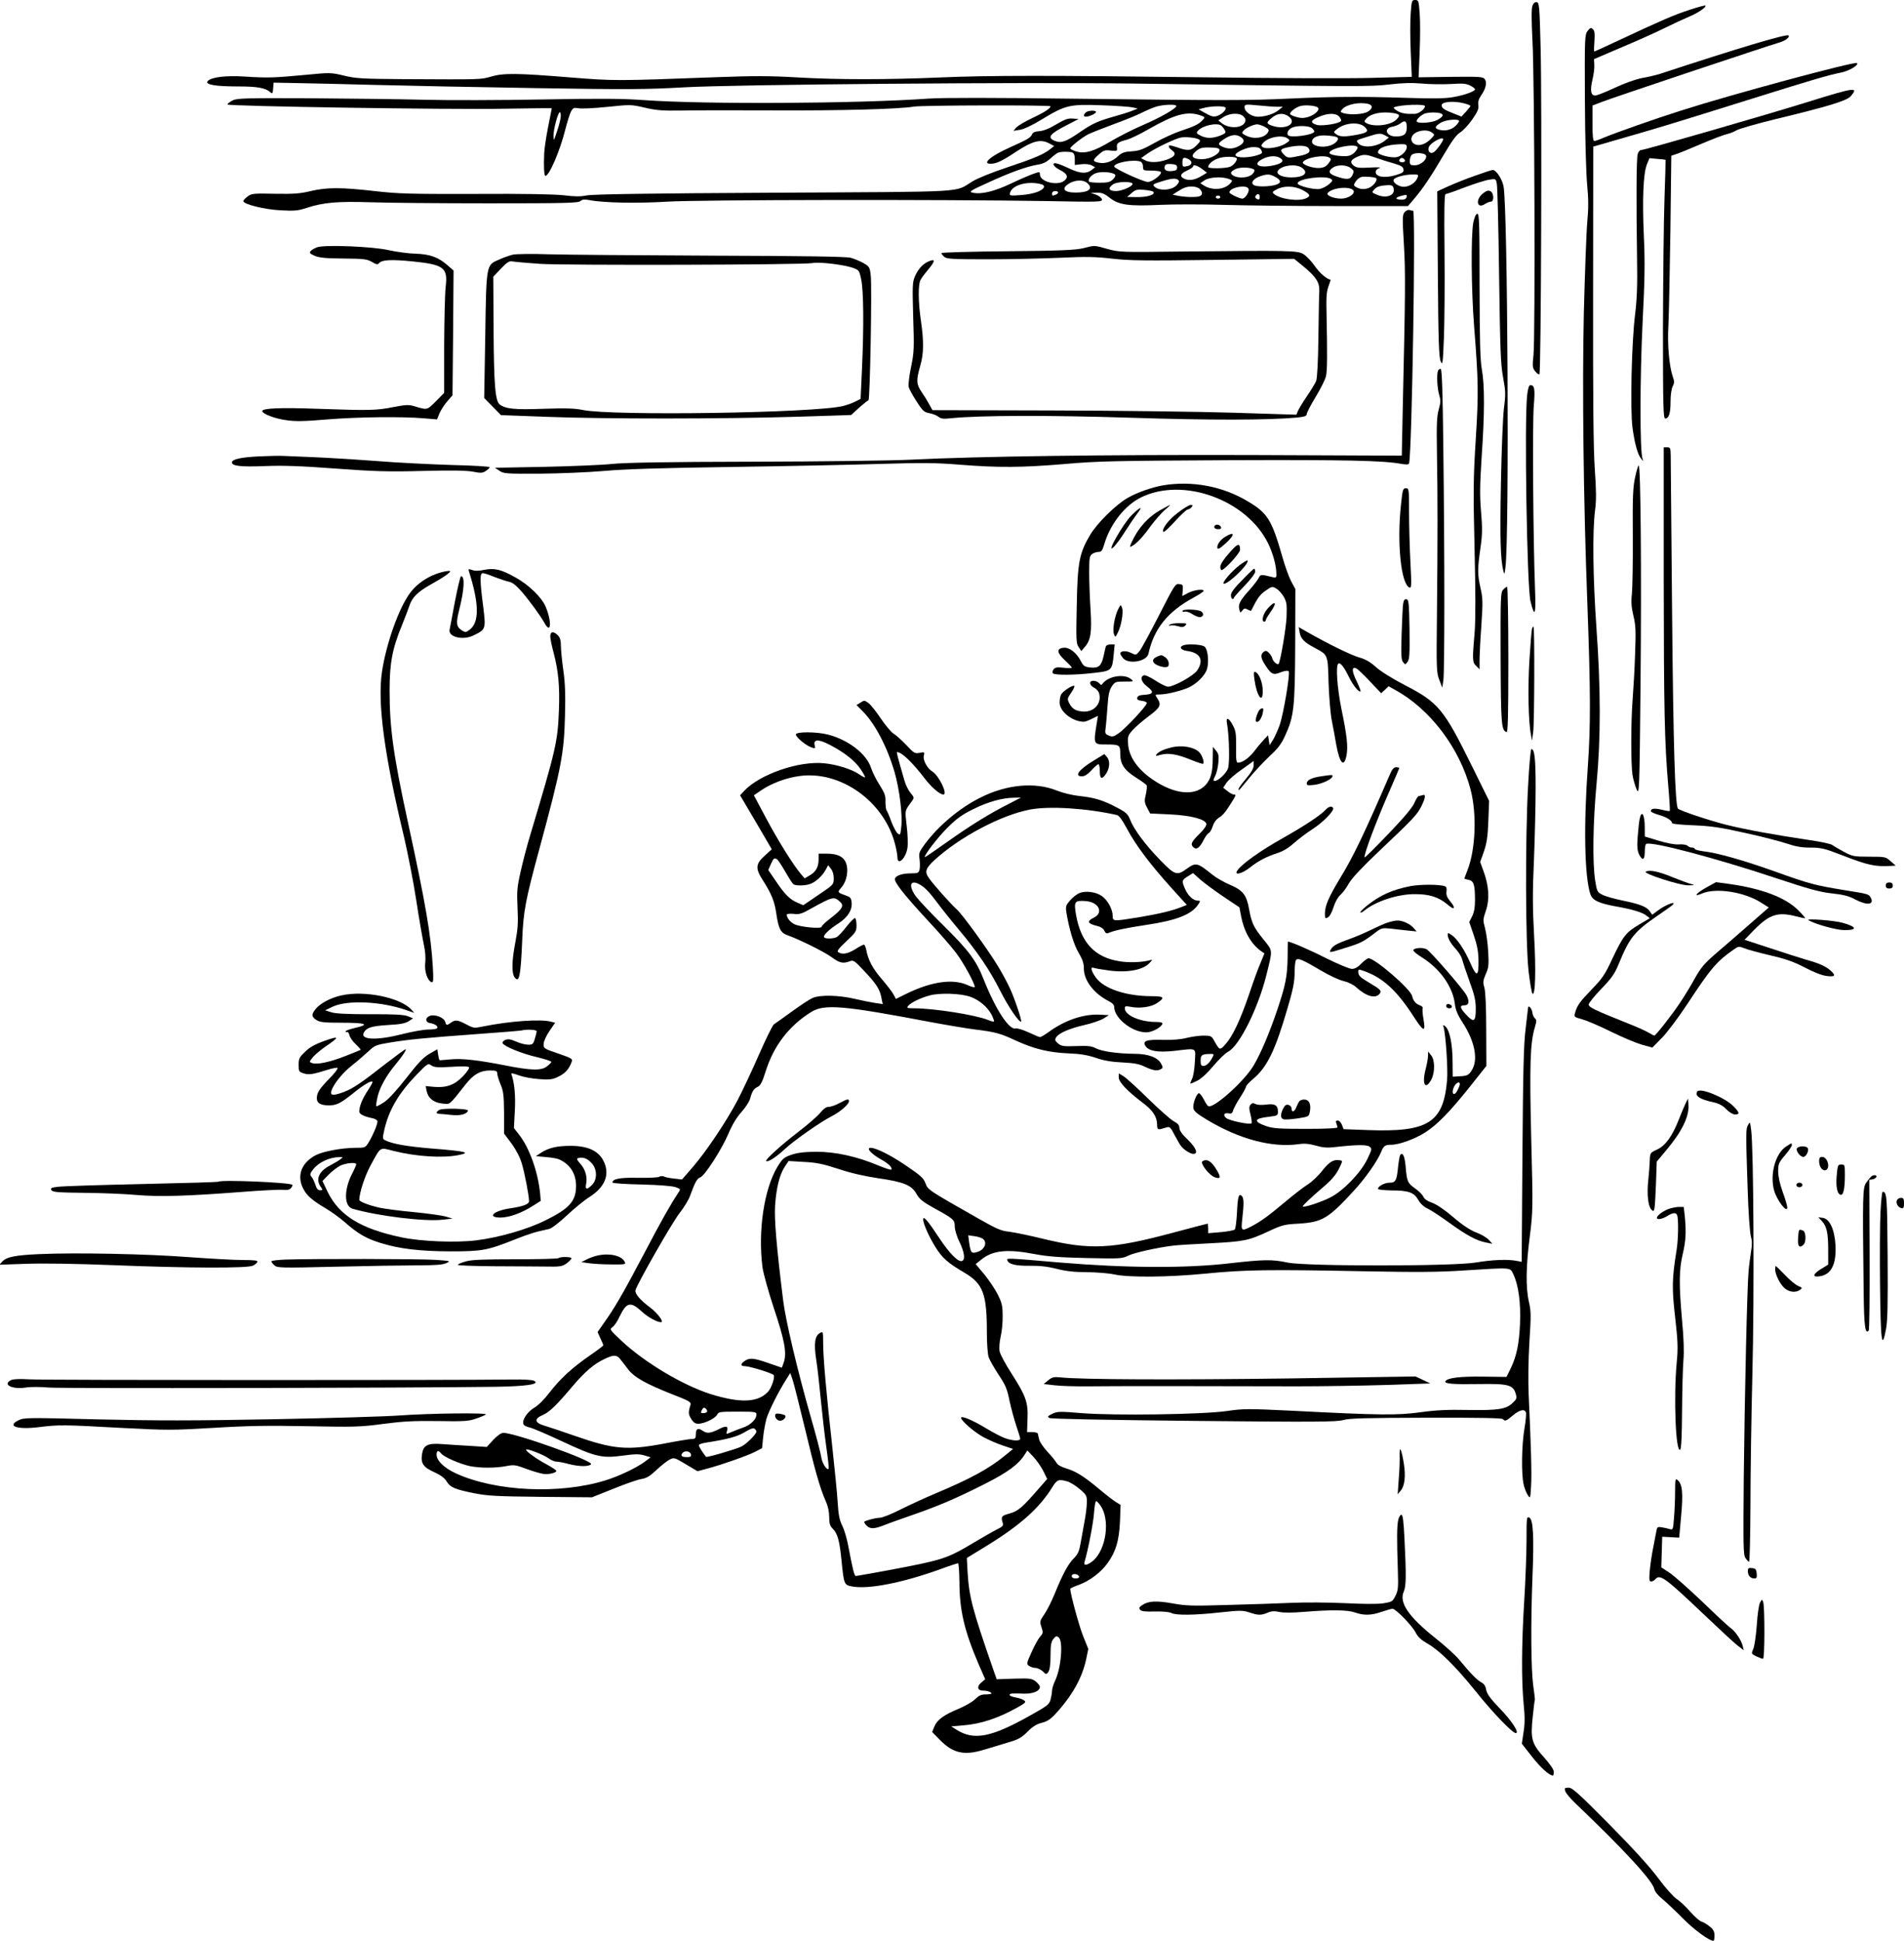  <svg version="1.0" xmlns="http://www.w3.org/2000/svg"
 width="1256pt" height="1280pt" viewBox="0 0 1256 1280"
 preserveAspectRatio="xMidYMid meet"><g transform="translate(0,1280) scale(0.1,-0.1)"
fill="#000000" stroke="none">
<path d="M9306 12714 c-4 -47 -4 -161 0 -253 l7 -168 -274 -7 c-151 -4 -643
-2 -1094 4 -1008 13 -1427 13 -1745 -1 -353 -15 -672 -15 -935 0 -183 11 -293
11 -535 2 -665 -25 -678 -25 -965 -2 -354 29 -443 30 -525 6 -70 -20 -55 -20
-588 -17 -260 2 -304 4 -382 23 -87 21 -92 21 -257 5 -204 -19 -245 -21 -398
-11 -128 8 -223 -4 -245 -30 -19 -23 50 -35 196 -35 130 0 183 -9 216 -37 15
-14 17 -11 20 24 l3 38 155 -3 c85 -1 315 -7 510 -12 195 -5 671 -15 1057 -21
619 -10 734 -9 985 5 331 19 2233 35 2963 25 1513 -21 1566 -21 1690 -6 87 10
146 12 215 6 52 -5 138 -6 191 -3 78 5 101 3 127 -10 18 -9 32 -20 32 -25 0
-14 -71 -39 -147 -52 -49 -9 -138 -10 -318 -4 -291 9 -470 8 -755 -5 -269 -13
-437 -13 -1420 -1 -524 7 -874 7 -960 1 -479 -34 -1489 -39 -1885 -10 -140 10
-290 11 -670 4 -269 -5 -616 -6 -770 -2 -154 4 -496 8 -760 10 -438 2 -483 0
-512 -15 -18 -10 -33 -21 -33 -26 0 -12 1473 -35 1828 -28 171 3 312 4 312 3
0 -2 -11 -57 -24 -122 -13 -66 -25 -144 -26 -174 -4 -88 -1 -150 8 -150 25 0
97 167 132 309 12 47 28 98 36 114 14 26 19 28 50 23 19 -4 104 0 190 9 153
16 157 16 247 -5 78 -18 116 -21 247 -19 85 2 360 2 611 1 429 -2 817 8 919
25 53 9 900 11 900 2 0 -14 -42 -41 -121 -78 -47 -22 -94 -50 -105 -62 l-19
-22 43 7 c26 4 82 30 142 67 159 96 183 102 390 95 96 -3 191 -10 210 -14 l35
-8 -40 -16 c-22 -9 -75 -25 -118 -37 -108 -31 -139 -45 -227 -105 -88 -61
-121 -72 -162 -55 -53 22 -34 46 82 105 l75 39 -38 3 c-31 3 -53 -5 -109 -38
-44 -27 -84 -43 -111 -45 -30 -2 -44 -8 -50 -23 -10 -21 -27 -31 -151 -87
-120 -54 -180 -105 -122 -105 39 0 75 17 173 82 106 69 157 82 213 53 l34 -18
-24 -19 c-44 -36 -112 -64 -286 -122 -97 -32 -197 -72 -230 -93 -123 -74 0
-67 -1309 -74 -829 -4 -1196 -10 -1235 -18 -42 -8 -78 -8 -150 1 -63 7 -259
11 -585 9 -437 -1 -509 1 -665 19 -221 25 -312 25 -420 0 -70 -17 -111 -20
-236 -18 -142 3 -154 2 -181 -18 -15 -12 -28 -25 -28 -30 0 -21 141 -56 246
-61 91 -5 115 -3 172 16 111 36 205 44 422 37 110 -4 463 -7 784 -7 500 0 586
2 600 15 12 11 26 12 61 6 91 -18 317 -22 510 -10 212 13 1826 15 2499 4 357
-7 373 -6 370 11 -2 10 -20 24 -39 31 l-35 12 41 1 c32 1 50 -6 86 -35 60 -46
124 -55 333 -45 88 4 273 4 410 0 138 -4 469 -8 737 -8 l486 0 44 52 c56 66
106 140 196 293 51 87 81 127 105 141 18 11 54 49 79 85 36 52 44 71 40 96 -3
21 3 40 18 62 31 44 41 85 25 107 -12 17 -30 18 -225 16 l-212 -3 7 169 c4 93
4 208 0 255 -6 81 -8 86 -30 86 -21 0 -23 -5 -29 -86z m350 -595 c24 -6 44
-14 44 -18 0 -3 -14 -20 -30 -38 l-29 -32 -53 21 c-60 23 -78 35 -78 54 0 23
78 30 146 13z m-628 -5 c29 -8 28 -30 -4 -50 -27 -18 -119 -24 -162 -10 -22 7
-23 9 -6 27 29 32 114 48 172 33z m-1268 -13 c0 -16 -106 -77 -223 -127 -61
-26 -155 -74 -208 -105 -111 -67 -171 -85 -230 -68 -21 7 -39 16 -39 20 0 11
79 73 118 93 18 9 93 39 166 66 74 27 158 61 187 76 30 15 72 33 94 40 47 15
135 18 135 5z m664 -5 l38 0 -27 -22 c-32 -26 -89 -44 -137 -44 -42 0 -88 33
-88 62 0 20 3 21 88 13 48 -5 104 -9 126 -9z m270 -6 c15 -15 -22 -49 -66 -62
-29 -8 -48 -8 -78 1 -22 6 -40 15 -40 20 0 14 36 42 66 51 32 10 104 4 118
-10z m706 10 c0 -19 -40 -50 -67 -51 -58 -2 -89 3 -118 21 -21 14 -26 20 -15
24 48 16 200 21 200 6z m-1315 -10 c8 -13 -29 -48 -60 -56 -25 -6 -36 -2 -94
31 l-24 14 34 9 c45 13 136 15 144 2z m-4386 -57 c0 -16 -11 -59 -24 -98 -22
-66 -23 -68 -24 -32 -1 42 30 157 42 157 4 0 7 -12 6 -27z m5494 21 c42 -7 45
-16 18 -43 -39 -39 -154 -51 -201 -21 -13 8 -12 12 6 31 33 32 101 45 177 33z
m305 0 c30 -8 24 -23 -18 -46 -36 -18 -124 -25 -134 -9 -7 11 33 48 59 54 30
7 67 7 93 1z m-1579 -15 c31 -11 32 -12 14 -31 -24 -27 -53 -41 -146 -72 -42
-14 -119 -49 -170 -78 -76 -43 -102 -53 -152 -56 -49 -3 -65 -9 -91 -33 -36
-34 -84 -51 -125 -42 -43 8 -43 17 -2 53 32 28 41 32 80 27 42 -4 44 -4 41 21
-3 27 6 35 67 51 22 6 85 36 140 68 175 100 257 122 344 92z m285 -8 c14 -15
15 -24 7 -40 -21 -38 -106 -40 -152 -3 l-22 18 34 22 c44 28 109 29 133 3z
m294 3 c66 -46 -16 -95 -107 -63 -39 14 -39 21 0 53 35 29 74 33 107 10z m336
-3 c10 -11 15 -24 12 -29 -10 -17 -124 -35 -158 -26 -47 14 -44 29 9 52 61 27
114 28 137 3z m790 -33 c-26 -46 -76 -67 -129 -54 -34 9 -31 22 8 46 37 23
133 29 121 8z m-344 -38 c0 -45 -18 -60 -72 -60 -63 0 -83 53 -25 64 19 3 42
13 53 21 32 25 44 18 44 -25z m-279 4 c31 -28 22 -39 -46 -52 -85 -16 -117
-15 -141 3 -19 14 -18 15 6 34 52 42 144 49 181 15z m-945 8 c6 -4 16 -17 22
-28 11 -20 8 -23 -28 -38 -51 -20 -93 -20 -131 0 -26 13 -29 17 -17 31 28 34
123 56 154 35z m284 -7 c31 -16 35 -23 22 -41 -23 -35 -94 -44 -143 -18 -26
13 -29 17 -17 31 15 19 65 42 91 43 10 0 31 -7 47 -15z m313 -9 c9 -7 17 -18
17 -23 0 -23 -161 -45 -174 -24 -9 15 3 38 27 49 31 15 109 14 130 -2z m793
-30 c19 -14 19 -15 -4 -39 -35 -37 -77 -52 -107 -39 -25 11 -32 36 -17 58 22
33 94 45 128 20z m-307 -20 l23 -13 -27 -21 c-54 -43 -147 -51 -176 -16 -15
19 -16 18 61 42 77 25 88 25 119 8z m-952 -11 c27 -19 21 -41 -18 -60 -34 -18
-69 -19 -104 -3 -32 14 -32 22 3 46 50 35 86 40 119 17z m633 0 c19 -12 -9
-44 -49 -56 -52 -16 -116 -1 -116 26 0 30 42 47 102 41 29 -2 57 -7 63 -11z
m-912 -14 c13 -7 11 -14 -15 -40 -36 -36 -57 -38 -130 -12 -39 13 -53 15 -53
6 0 -7 10 -19 22 -27 31 -21 18 -43 -38 -62 -57 -19 -110 -20 -143 -2 l-24 13
47 33 c53 36 177 95 216 103 31 6 98 -1 118 -12z m586 6 c17 -13 16 -15 -17
-36 -40 -24 -124 -37 -146 -22 -13 8 -13 12 0 27 33 40 127 57 163 31z m1026
-6 c0 -13 -44 -73 -62 -85 -23 -14 -42 5 -33 33 9 28 95 76 95 52z m-240 -51
c0 -25 -32 -58 -65 -66 -33 -8 -125 14 -125 31 0 30 58 51 148 54 36 1 42 -2
42 -19z m-650 -5 c21 -25 4 -41 -56 -53 -76 -16 -81 -15 -104 8 -29 29 -25 38
23 48 66 15 123 14 137 -3z m325 5 c3 -5 -5 -21 -19 -35 -18 -18 -36 -25 -64
-25 -53 0 -102 10 -102 22 0 30 168 65 185 38z m-910 -20 c0 -26 -64 -60 -115
-60 -60 0 -79 18 -47 47 31 28 44 32 107 30 41 -1 55 -6 55 -17z m275 0 c9
-17 7 -22 -15 -30 -61 -23 -155 -24 -155 -2 0 18 77 52 117 52 32 0 45 -5 53
-20z m-1246 -16 c11 -4 16 -19 16 -44 l0 -38 44 5 c25 3 53 0 66 -7 l24 -13
-23 -18 c-32 -26 -76 -24 -141 7 -30 14 -67 30 -82 34 -44 14 -35 -16 12 -40
52 -26 60 -47 31 -72 -46 -36 -161 -7 -161 41 0 19 -2 19 -42 5 -24 -8 -91
-37 -150 -65 -110 -52 -193 -72 -251 -60 -28 6 -20 12 104 68 141 65 254 106
329 118 31 5 56 18 80 40 19 18 42 35 50 38 21 8 75 8 94 1z m2333 -20 c9 -25
-35 -64 -74 -64 -30 0 -33 3 -33 28 0 15 5 33 12 40 18 18 87 15 95 -4z m-329
-15 c31 -11 84 -28 117 -37 48 -14 61 -22 63 -39 3 -19 -5 -24 -54 -39 -70
-20 -129 -11 -129 21 0 12 10 22 25 27 14 4 -13 6 -61 3 -74 -4 -90 -2 -110
13 -26 22 -20 38 25 58 42 18 57 17 124 -7z m-921 -2 c10 -10 -19 -48 -43 -57
-31 -12 -144 -13 -144 -2 0 19 28 44 65 57 36 14 109 14 122 2z m284 3 c33
-18 21 -36 -33 -49 -101 -24 -153 4 -78 41 40 20 82 23 111 8z m329 0 c13 -8
12 -13 -6 -37 -16 -21 -31 -29 -60 -31 -44 -3 -118 23 -109 39 19 30 141 51
175 29z m-929 -10 c26 -14 24 -36 -3 -44 -36 -9 -38 -8 -38 24 0 32 9 36 41
20z m1427 -8 c2 -7 -6 -12 -17 -12 -21 0 -27 11 -14 24 9 9 26 2 31 -12z
m-1744 -8 c9 -3 16 -18 16 -33 0 -25 2 -26 54 -26 30 0 58 -4 63 -8 13 -14
-54 -67 -85 -67 -30 0 -222 88 -222 102 0 26 129 49 174 32z m241 -39 c0 -15
-8 -21 -34 -23 -38 -4 -57 9 -47 33 4 12 16 15 43 13 30 -2 38 -7 38 -23z
m164 -9 l33 -25 -33 -20 c-44 -27 -80 -34 -112 -22 -38 15 -33 35 13 56 22 10
40 22 40 27 0 15 26 8 59 -16z m659 8 c48 -34 15 -64 -70 -64 -65 0 -106 23
-86 47 28 34 117 44 156 17z m323 -3 c21 -16 22 -22 11 -45 -14 -31 -38 -33
-105 -10 -52 17 -59 35 -25 58 31 22 91 20 119 -3z m-637 -11 c4 -4 -1 -17
-13 -29 -23 -23 -88 -29 -122 -11 -28 15 -24 29 14 46 32 14 104 11 121 -6z
m-919 -31 c6 -6 1 -17 -13 -32 -19 -18 -34 -22 -87 -22 -35 0 -66 3 -70 6 -12
12 9 42 39 55 33 15 113 10 131 -7z m1054 -14 c45 -23 46 -43 3 -55 -46 -12
-122 -13 -142 0 -22 14 -1 42 41 57 46 16 65 16 98 -2z m942 -7 c-12 -32 -52
-59 -89 -60 -33 -1 -75 27 -69 46 5 16 68 34 119 35 45 1 47 0 39 -21z m-273
-3 c12 -11 -15 -48 -43 -62 -32 -15 -64 -13 -94 6 -12 8 -12 13 2 34 9 14 27
28 39 30 22 5 89 -1 96 -8z m-1301 -18 c3 -6 -6 -21 -21 -34 -34 -29 -109 -32
-138 -6 -18 16 -15 18 49 38 68 21 98 22 110 2z m329 13 c26 -10 26 -11 9 -30
-38 -42 -120 -48 -174 -13 l-23 15 28 19 c32 21 115 26 160 9z m674 0 c13 -9
11 -14 -13 -35 -15 -13 -42 -27 -61 -31 -38 -7 -146 20 -146 37 0 31 181 54
220 29z m-1608 -27 c42 -37 11 -63 -76 -63 -79 0 -98 27 -43 60 39 24 94 26
119 3z m-299 -9 c10 -3 16 -11 14 -17 -8 -25 -65 -46 -145 -53 -77 -6 -84 -5
-80 11 10 55 120 85 211 59z m595 8 c20 -13 -60 -52 -107 -52 -47 0 -55 19
-19 44 24 17 104 21 126 8z m1725 -34 c12 -46 -46 -69 -108 -43 -37 15 -37 16
-20 35 18 20 39 26 91 29 25 1 33 -4 37 -21z m-1279 -4 c20 -20 20 -40 0 -48
-21 -8 -89 -7 -139 2 l-40 8 25 16 c50 32 66 37 102 38 20 0 44 -7 52 -16z
m322 1 c8 -19 -22 -65 -41 -65 -19 0 -85 32 -85 41 0 33 115 54 126 24z m354
-7 c53 -28 59 -41 25 -56 -49 -22 -170 -6 -211 29 -13 11 -11 15 18 30 46 25
114 24 168 -3z m324 6 c44 -17 -7 -64 -69 -64 -49 1 -97 21 -87 36 20 29 110
46 156 28z m-1307 -18 c18 -18 -33 -36 -101 -36 l-71 1 29 25 c26 23 36 26 83
22 29 -3 56 -8 60 -12z m-627 -5 c0 -5 -7 -12 -16 -15 -22 -9 -24 -8 -24 9 0
8 9 15 20 15 11 0 20 -4 20 -9z m1330 -31 c0 -13 -5 -18 -15 -14 -16 7 -19 17
-8 27 12 13 23 7 23 -13z m967 -4 c-4 -10 -17 -14 -37 -13 -39 3 -38 14 3 25
37 10 42 9 34 -12z m-1227 4 c0 -5 -7 -10 -15 -10 -8 0 -15 5 -15 10 0 6 7 10
15 10 8 0 15 -4 15 -10z"/>
<path d="M10109 12762 c-7 -18 -7 -91 0 -227 14 -247 19 -1958 7 -2075 -8 -78
-7 -87 12 -110 11 -14 24 -22 27 -18 11 11 17 1793 8 2147 -7 282 -9 304 -26
307 -12 1 -22 -7 -28 -24z"/>
<path d="M11145 12735 c-104 -34 -189 -71 -462 -199 -90 -42 -164 -76 -167
-76 -2 0 -1 31 2 68 3 53 1 70 -11 80 -12 11 -18 9 -34 -12 -19 -24 -20 -42
-18 -458 1 -249 8 -486 15 -558 9 -94 9 -153 1 -240 -6 -63 -16 -335 -23 -605
-11 -488 -3 -1222 23 -1910 22 -598 22 -809 4 -1070 -29 -398 -23 -734 16
-852 13 -40 55 -60 163 -80 111 -19 180 -40 206 -61 l23 -18 -71 -42 c-87 -52
-105 -75 -176 -225 -48 -104 -66 -130 -134 -200 -80 -83 -98 -107 -112 -157
-8 -26 -6 -28 49 -43 31 -9 116 -45 190 -82 73 -36 164 -74 202 -85 l69 -19
61 62 c34 34 107 131 167 221 158 241 196 285 309 364 30 21 34 22 70 8 21 -9
99 -30 172 -47 104 -24 156 -43 229 -81 59 -31 111 -51 143 -55 54 -6 61 2 27
34 -33 29 -72 48 -158 72 -41 12 -151 47 -244 78 l-168 55 63 65 c102 103 157
121 279 89 30 -8 56 -13 58 -11 2 1 -19 25 -46 52 -84 84 -237 142 -454 173
l-88 12 -62 -34 c-70 -39 -92 -67 -31 -41 92 40 280 11 392 -61 l49 -31 -120
-105 c-66 -58 -164 -143 -219 -190 -85 -73 -106 -97 -148 -171 -26 -48 -70
-120 -97 -160 -51 -78 -162 -219 -171 -219 -3 0 -20 9 -37 19 -17 11 -87 42
-156 69 -200 80 -240 99 -240 117 0 9 37 56 83 103 70 73 89 100 116 167 71
172 102 210 251 313 41 28 83 58 93 65 54 43 -30 15 -88 -29 l-36 -27 -16 23
c-21 30 -64 47 -181 71 -53 11 -113 28 -132 38 -33 17 -36 22 -47 92 -19 118
-15 385 9 642 28 298 28 622 -1 1027 -23 328 -27 637 -9 774 9 70 8 131 -2
275 -9 136 -12 449 -11 1155 l1 969 218 63 c219 63 292 85 842 257 377 118
499 154 573 168 53 10 120 49 107 63 -13 13 -829 -207 -1160 -313 -174 -55
-440 -149 -513 -180 -27 -12 -54 -21 -60 -21 -9 0 -12 35 -12 117 l0 117 60
23 c64 26 1101 372 1171 392 40 11 73 36 62 47 -12 12 -327 -82 -847 -253 -25
-8 -79 -21 -120 -28 -45 -9 -117 -35 -181 -65 -58 -27 -115 -50 -127 -50 -29
0 -35 32 -18 105 8 34 14 79 12 99 l-2 36 185 79 c102 43 230 100 285 128 55
27 126 60 157 73 57 23 117 64 108 73 -3 3 -50 -10 -105 -28z"/>
<path d="M11930 12129 c-276 -86 -1083 -319 -1106 -319 -7 0 -17 -12 -21 -27
-8 -30 -10 -295 -4 -683 3 -180 0 -268 -13 -375 -23 -182 -33 -629 -17 -746
14 -103 34 -177 57 -204 16 -20 16 -20 9 0 -18 50 -17 530 0 886 15 294 17
407 9 580 -11 246 -4 415 20 475 l17 41 52 -5 c29 -2 53 -5 54 -6 1 -1 -2
-116 -7 -256 -5 -140 -9 -524 -10 -852 0 -519 2 -598 15 -598 24 0 35 35 35
112 0 43 6 84 14 100 12 23 12 33 0 66 -23 70 -36 211 -28 337 3 66 9 345 13
619 l6 499 30 10 c17 5 91 35 165 67 74 32 151 61 170 65 19 4 49 16 66 26 17
10 132 43 255 73 352 85 470 121 497 151 55 63 30 60 -278 -36z"/>
<path d="M7162 12058 c-28 -28 -3 -37 43 -16 14 6 25 15 25 20 0 12 -54 10
-68 -4z"/>
<path d="M9730 11641 c-58 -20 -137 -52 -177 -70 l-72 -33 4 -543 c3 -437 7
-549 18 -576 13 -32 15 -21 22 152 4 102 6 358 4 567 -3 276 -1 382 7 382 6 0
64 20 128 45 65 24 137 47 160 50 43 7 44 6 50 -27 4 -18 11 -289 15 -603 7
-491 10 -584 26 -672 17 -92 18 -112 6 -205 -7 -57 -16 -278 -20 -498 -7 -365
-3 -497 16 -575 7 -27 8 -25 14 25 26 200 15 2389 -13 2513 -10 49 -50 107
-71 106 -7 0 -59 -17 -117 -38z"/>
<path d="M9782 11524 c-51 -41 -39 -104 13 -70 13 9 31 16 40 16 22 0 20 57
-3 69 -14 7 -26 4 -50 -15z"/>
<path d="M9267 11402 c-16 -18 -17 -34 -6 -213 11 -186 10 -312 -8 -1104 l-6
-290 -980 4 c-962 3 -1812 -8 -2267 -31 -124 -6 -589 -12 -1035 -13 -572 -1
-845 -6 -930 -15 -66 -7 -266 -15 -445 -19 l-325 -6 30 -20 c27 -19 45 -20
265 -19 129 1 321 9 425 18 132 12 383 20 820 26 347 5 790 14 985 20 301 9
385 8 545 -5 253 -20 406 -19 692 5 210 19 336 21 1073 25 779 3 1028 -2 1148
-25 30 -5 45 -4 47 4 19 61 45 1666 27 1666 -6 0 -17 2 -24 5 -8 3 -22 -3 -31
-13z"/>
<path d="M9719 11333 c-16 -80 -14 -443 5 -683 29 -367 30 -445 11 -747 -16
-256 -17 -336 -8 -718 7 -293 7 -468 1 -550 -16 -187 -16 -202 10 -227 l22
-22 0 59 c0 33 5 137 12 230 10 151 10 178 -5 244 -21 91 -21 129 -1 267 13
91 13 130 4 239 -9 105 -8 175 4 363 20 288 20 473 1 577 -11 62 -14 185 -15
553 0 402 -2 472 -14 472 -10 0 -19 -20 -27 -57z"/>
<path d="M2094 11170 c-17 -6 -37 -17 -44 -25 -11 -13 -6 -18 26 -32 30 -13
73 -17 190 -18 134 -1 155 -4 187 -22 29 -18 38 -19 47 -9 18 23 80 26 222 12
206 -21 233 -41 218 -166 -5 -41 -9 -216 -10 -388 l0 -313 -55 -56 c-60 -59
-54 -58 -142 -32 -36 11 -57 10 -140 -6 -112 -22 -152 -23 -498 -11 -244 9
-365 4 -365 -15 0 -18 83 -50 158 -60 60 -9 119 -8 272 5 200 16 489 20 639 7
l84 -7 17 42 c10 22 33 58 52 79 l33 38 4 412 3 411 -38 33 c-62 55 -118 75
-214 78 -47 1 -125 12 -175 23 -102 24 -416 37 -471 20z"/>
<path d="M7145 11163 c-48 -12 -149 -17 -497 -20 -241 -2 -438 -8 -438 -12 0
-4 8 -15 18 -24 16 -15 51 -17 288 -17 148 0 363 5 477 10 172 8 233 7 345 -6
116 -13 220 -14 668 -8 l531 7 60 -49 c84 -69 108 -106 106 -163 -2 -25 -4
-163 -6 -306 -2 -167 -8 -270 -15 -288 -6 -15 -34 -61 -62 -102 -28 -41 -54
-85 -59 -97 l-9 -23 -413 13 c-228 7 -768 14 -1201 15 l-787 2 -22 40 c-12 22
-35 59 -51 82 -33 49 -35 75 -8 168 24 82 25 162 5 300 -18 121 -19 239 -3
268 6 12 29 43 50 68 46 55 50 73 11 58 -41 -15 -73 -48 -96 -98 -18 -42 -19
-58 -13 -270 7 -208 6 -234 -14 -331 -12 -58 -19 -116 -16 -130 2 -14 26 -57
52 -97 41 -64 51 -72 85 -78 21 -4 48 -14 60 -24 17 -13 32 -15 87 -9 184 19
647 20 1182 3 523 -17 908 -16 1093 1 52 5 67 10 67 23 0 9 27 61 60 115 33
55 63 115 67 135 9 38 9 154 4 396 -3 120 -1 159 12 195 9 24 15 44 14 45 -26
5 -70 43 -102 88 -22 32 -56 68 -75 80 -40 25 -79 26 -825 18 -378 -5 -393 -4
-469 17 -90 25 -82 25 -161 5z"/>
<path d="M3385 11121 c-22 -5 -65 -20 -95 -34 -83 -36 -82 -29 -89 -507 l-7
-405 56 -57 55 -56 300 -11 c393 -15 1165 -14 1635 0 l375 12 53 49 c30 26 57
48 61 48 10 0 24 749 15 823 -6 55 -9 59 -48 82 -23 13 -60 28 -84 35 -30 8
-306 12 -920 14 -482 2 -965 6 -1072 9 -107 4 -213 2 -235 -2z m175 -61 c166
-11 1737 -7 1800 5 45 9 201 -10 262 -30 45 -16 46 -17 59 -78 16 -73 18 -313
5 -595 l-9 -193 -36 -18 c-20 -10 -56 -23 -81 -29 -190 -46 -1518 -66 -1715
-26 -53 11 -113 13 -260 8 -190 -7 -248 -1 -288 28 -30 22 -39 129 -41 493
l-2 350 50 53 c41 43 56 52 76 48 14 -3 95 -10 180 -16z"/>
<path d="M9486 10355 c-10 -27 -5 -117 8 -160 10 -33 10 -49 -3 -95 -13 -45
-15 -98 -12 -290 5 -286 5 -554 0 -1060 -4 -364 -3 -388 16 -435 l19 -50 7 45
c9 53 9 828 0 1544 -4 364 -9 510 -17 513 -6 2 -14 -3 -18 -12z"/>
<path d="M10074 10193 c-19 -173 -1 -1261 22 -1358 28 -115 37 -91 30 80 -12
308 -18 1101 -8 1210 9 110 5 135 -23 135 -9 0 -16 -23 -21 -67z"/>
<path d="M10975 8982 c1 -871 5 -1072 30 -1367 8 -88 12 -161 10 -163 -2 -3
-26 1 -54 8 -49 11 -71 8 -71 -10 0 -5 25 -17 55 -25 52 -15 85 -37 85 -54 0
-5 64 -11 143 -14 117 -5 177 -14 342 -51 110 -24 233 -56 274 -70 56 -19 95
-26 153 -26 70 0 92 -5 206 -49 175 -68 218 -77 322 -72 l35 2 -33 29 c-32 29
-35 30 -140 30 -102 0 -112 2 -168 32 -32 17 -66 37 -75 44 -8 8 -78 23 -155
34 -224 33 -420 69 -545 100 -118 30 -306 93 -320 107 -19 22 -31 418 -39
1308 -5 534 -9 994 -9 1023 -1 47 -3 52 -23 52 l-23 0 0 -868z"/>
<path d="M1705 9790 c-118 -6 -175 -19 -175 -40 0 -23 56 -30 213 -24 122 5
238 1 467 -16 259 -19 347 -22 579 -16 191 5 291 3 332 -5 51 -10 62 -9 84 5
14 9 25 20 25 25 0 4 -109 11 -242 14 -134 4 -364 15 -513 27 -148 11 -333 22
-410 25 -77 3 -162 7 -190 8 -27 2 -104 0 -170 -3z"/>
<path d="M10786 9651 c-14 -65 -17 -129 -15 -387 1 -170 -2 -341 -6 -381 -6
-55 -3 -89 10 -144 15 -62 17 -98 11 -253 -3 -100 -11 -233 -16 -296 -12 -151
-12 -430 -1 -501 5 -31 18 -74 27 -95 18 -38 19 -22 26 691 7 736 1 1445 -12
1445 -4 0 -15 -35 -24 -79z"/>
<path d="M7672 9599 c-74 -13 -168 -46 -232 -82 -78 -44 -205 -169 -250 -247
-70 -118 -82 -180 -87 -463 -5 -224 -4 -250 12 -274 l18 -27 23 27 c40 46 47
98 38 247 -5 74 -9 184 -9 243 0 96 2 110 19 123 11 8 30 14 43 14 18 0 25 9
37 49 40 137 138 260 246 312 278 134 694 -18 835 -304 33 -68 55 -149 55
-205 0 -22 -3 -24 -27 -18 -75 19 -79 18 -90 -6 -6 -12 -33 -48 -60 -78 -63
-70 -76 -95 -68 -128 6 -25 7 -26 20 -9 11 15 17 17 35 7 12 -6 22 -10 23 -8
44 87 58 106 95 132 41 29 45 30 70 15 15 -8 37 -32 50 -54 20 -36 22 -50 19
-135 -3 -72 -40 -289 -52 -308 -7 -10 -36 14 -41 33 -3 13 -14 31 -25 41 -15
14 -21 14 -34 4 -22 -18 -19 -41 15 -92 38 -57 50 -62 101 -41 25 9 44 12 50
6 11 -11 -33 -278 -60 -357 -12 -32 -31 -74 -43 -95 l-23 -36 -5 33 -5 33 -31
-33 c-17 -18 -45 -52 -63 -76 -33 -42 -76 -72 -104 -72 -12 0 -14 20 -13 103
1 85 -2 108 -20 141 -27 53 -49 61 -40 15 15 -83 19 -268 6 -299 -14 -34 -64
-80 -86 -80 -12 0 -12 5 2 32 9 17 18 56 21 87 4 47 2 60 -16 81 l-20 25 -1
-75 c0 -94 -13 -140 -48 -178 -76 -81 -228 -57 -379 59 -78 61 -126 136 -131
208 -4 54 -2 60 29 95 18 21 66 62 106 92 78 58 86 75 57 119 -16 25 -16 25
17 25 48 0 153 27 197 49 47 25 87 63 108 103 22 43 15 145 -11 164 -19 14
-110 19 -139 8 -30 -11 -17 -31 24 -37 88 -12 113 -59 68 -128 -23 -35 -152
-107 -192 -108 -11 -1 -48 17 -83 40 -35 23 -69 39 -78 35 -26 -10 -16 -44 20
-72 49 -37 45 -52 -12 -56 -35 -2 -49 -7 -51 -20 -2 -12 5 -17 30 -20 18 -2
33 -8 33 -15 0 -18 -143 -171 -187 -200 -33 -23 -42 -24 -64 -14 -24 10 -26
15 -20 54 3 23 8 86 12 140 5 77 12 105 28 130 21 30 25 32 85 32 61 0 62 0
41 17 -45 36 -148 19 -186 -30 -8 -12 -12 -11 -23 2 -8 9 -24 16 -38 16 -32 0
-28 -30 7 -47 14 -7 28 -24 31 -38 17 -63 -32 -120 -101 -118 -51 2 -76 16
-96 54 -15 30 -14 32 12 70 15 22 24 42 21 45 -9 9 -75 -34 -87 -56 -6 -10
-10 -35 -10 -54 0 -59 85 -126 160 -126 9 0 33 9 54 20 l39 19 -7 -42 c-24
-149 -25 -147 66 -147 83 0 88 -4 88 -62 0 -68 26 -107 105 -157 35 -22 66
-45 69 -50 3 -5 1 -32 -5 -59 -11 -44 -10 -54 8 -89 l20 -38 129 -6 c142 -7
236 -32 242 -63 2 -10 -16 -37 -47 -67 -54 -53 -60 -69 -36 -89 19 -16 39 -1
66 52 11 22 26 41 33 44 7 3 19 23 26 45 8 25 24 46 42 57 26 15 46 41 91 114
20 33 21 38 5 38 -7 0 -26 10 -41 23 l-28 22 23 34 c13 18 58 58 101 87 l77
55 0 -29 c0 -19 -16 -47 -50 -87 -44 -52 -58 -75 -46 -75 2 0 31 35 66 78 34
42 95 107 134 144 56 51 79 82 103 135 59 127 65 187 67 598 l1 370 -27 50
c-15 28 -41 100 -58 160 -70 245 -97 290 -226 367 -167 101 -369 139 -562 107z"/>
<path d="M9242 9473 c-28 -253 0 -526 56 -548 13 -5 14 14 6 167 -5 95 -9 244
-9 331 0 152 -1 157 -21 157 -19 0 -22 -9 -32 -107z"/>
<path d="M7660 9439 c-87 -47 -156 -126 -198 -222 -11 -25 -10 -27 6 -18 31
17 72 61 123 132 28 38 69 84 91 104 23 19 40 35 37 35 -2 0 -29 -14 -59 -31z"/>
<path d="M7768 9417 c-63 -48 -108 -110 -93 -125 3 -4 38 28 77 71 38 42 76
77 83 77 7 0 18 7 25 15 10 12 9 15 -6 15 -11 -1 -49 -24 -86 -53z"/>
<path d="M7464 9401 c-56 -56 -170 -257 -120 -211 15 13 50 60 78 105 28 44
64 97 80 118 42 53 20 46 -38 -12z"/>
<path d="M8010 9325 c0 -9 9 -15 25 -15 18 0 23 4 19 15 -4 8 -15 15 -25 15
-10 0 -19 -7 -19 -15z"/>
<path d="M8083 9260 c-31 -18 -53 -48 -53 -69 0 -19 14 -12 58 28 60 55 58 80
-5 41z"/>
<path d="M8108 9152 c-35 -39 -58 -74 -58 -89 0 -12 3 -23 8 -23 19 0 122 112
122 133 0 49 -15 45 -72 -21z"/>
<path d="M8180 9075 c-56 -42 -127 -125 -106 -125 33 0 172 137 155 154 -2 2
-24 -11 -49 -29z"/>
<path d="M3093 9033 c68 -213 70 -338 5 -386 -25 -19 -28 -19 -52 -4 -36 24
-39 47 -17 134 34 135 39 223 12 223 -4 0 -22 -75 -40 -167 -17 -93 -33 -176
-35 -185 -11 -49 87 -73 157 -39 82 40 83 41 64 194 -22 170 -22 217 -2 217 9
0 43 -11 76 -25 34 -13 76 -27 94 -31 24 -4 47 -22 83 -62 56 -65 129 -165
154 -211 44 -79 49 10 7 109 -26 61 -112 144 -199 192 -95 53 -138 63 -205 50
-37 -8 -64 -8 -81 -1 -23 8 -26 7 -21 -8z"/>
<path d="M8193 8973 c-51 -51 -73 -81 -73 -98 0 -14 5 -25 10 -25 6 0 10 3 10
8 0 4 32 40 70 79 40 41 70 81 70 93 0 11 -3 19 -7 19 -5 -1 -41 -35 -80 -76z"/>
<path d="M2945 9033 c-95 -16 -188 -72 -241 -145 -73 -99 -156 -331 -184 -517
-31 -204 14 -546 146 -1094 24 -104 61 -291 80 -415 19 -125 42 -256 50 -292
9 -41 13 -86 9 -120 -6 -58 15 -119 43 -128 11 -3 12 17 7 104 -13 213 -47
412 -164 951 -96 441 -121 621 -121 869 0 182 18 277 83 434 19 47 40 102 47
123 18 57 54 93 143 143 80 44 134 82 126 87 -2 2 -13 2 -24 0z"/>
<path d="M7646 8743 c-58 -114 -116 -221 -129 -237 -23 -28 -23 -28 -56 -12
-30 16 -71 14 -71 -4 0 -4 8 -18 18 -30 35 -44 157 -23 168 29 36 164 126 276
296 369 37 20 68 40 68 45 0 14 -62 7 -101 -13 l-40 -21 3 38 c3 35 1 38 -24
41 -25 3 -31 -8 -132 -205z"/>
<path d="M9915 8910 c-16 -18 -17 -51 -16 -452 2 -436 5 -475 39 -486 9 -3 12
97 12 477 0 265 -4 481 -8 481 -5 0 -17 -9 -27 -20z"/>
<path d="M9256 8818 c-3 -18 -7 -108 -10 -199 -4 -136 -3 -170 9 -185 15 -19
15 -19 30 1 13 16 15 52 13 215 -3 174 -5 195 -20 198 -12 2 -18 -6 -22 -30z"/>
<path d="M8361 8785 c-30 -34 -42 -85 -21 -85 6 0 10 5 10 10 0 6 14 29 30 52
48 66 34 83 -19 23z"/>
<path d="M7376 8782 c-23 -45 -38 -134 -28 -163 9 -24 9 -24 26 9 23 45 38
134 28 163 -9 24 -9 24 -26 -9z"/>
<path d="M7800 8770 c0 -5 7 -7 15 -4 8 3 30 -3 48 -15 19 -12 41 -21 50 -21
25 0 32 22 12 37 -21 15 -125 18 -125 3z"/>
<path d="M7714 8678 c-4 -7 -3 -8 4 -4 7 4 29 2 49 -3 30 -9 41 -8 52 4 14 13
9 15 -41 15 -32 0 -60 -5 -64 -12z"/>
<path d="M10106 8653 c-3 -10 -10 -103 -17 -208 -11 -182 -7 -404 10 -490 l7
-40 8 58 c8 61 10 686 2 694 -2 2 -7 -4 -10 -14z"/>
<path d="M8573 8630 c9 -44 29 -65 98 -102 90 -48 88 -42 93 -229 3 -90 12
-202 21 -249 9 -47 23 -120 30 -163 23 -125 52 -153 68 -66 10 57 2 130 -34
303 -28 138 -39 289 -20 300 13 8 38 -24 70 -90 27 -55 66 -103 76 -93 2 3
-10 33 -26 67 -33 66 -33 100 -1 83 10 -5 51 -44 90 -86 l73 -77 25 23 24 23
43 -24 c231 -126 427 -385 498 -658 42 -161 33 -395 -21 -532 -11 -28 -20 -52
-20 -54 0 -2 13 -6 29 -9 33 -7 41 -32 41 -136 0 -46 -6 -78 -19 -104 l-19
-38 30 -87 c22 -65 30 -107 31 -164 2 -110 -12 -115 -53 -21 -38 88 -88 163
-125 187 -23 15 -25 15 -25 1 0 -23 18 -55 56 -97 19 -21 36 -50 39 -65 4 -16
25 -80 48 -143 34 -93 42 -128 42 -184 0 -86 -13 -93 -65 -36 -41 44 -43 60
-9 60 29 0 34 26 13 66 -24 44 -237 289 -264 304 -25 13 -82 9 -87 -6 -2 -6
23 -27 55 -47 120 -74 206 -195 219 -308 5 -40 18 -72 51 -122 83 -129 105
-249 59 -318 -20 -30 -28 -34 -74 -37 l-50 -3 -1 107 c-1 113 -20 202 -48 225
-15 12 -16 11 -11 -6 14 -48 29 -276 23 -347 -24 -282 -124 -346 -522 -331
l-161 6 -11 29 c-6 15 -18 28 -27 28 -12 0 -15 -5 -10 -17 3 -10 7 -22 8 -28
1 -6 -73 -10 -208 -10 -177 0 -218 3 -262 18 -88 31 -82 51 19 62 55 7 58 8
58 35 0 41 -21 53 -79 45 -29 -4 -57 -2 -69 4 -15 8 -23 7 -33 -5 -10 -12 -10
-25 0 -64 7 -27 10 -53 7 -58 -7 -12 -148 17 -168 35 -22 20 -13 36 17 30 18
-3 25 1 29 19 4 13 24 52 46 85 22 34 40 67 40 73 0 7 21 29 46 50 93 78 146
187 228 469 36 122 46 174 46 230 0 40 4 78 9 85 11 17 44 3 169 -71 51 -30
116 -61 145 -67 30 -7 65 -24 82 -40 67 -61 127 -78 155 -45 16 20 8 29 -63
71 -66 39 -77 49 -77 76 0 16 4 16 38 4 122 -43 215 -128 320 -289 75 -117 89
-121 71 -22 -5 30 -7 60 -4 65 3 6 -4 14 -17 19 -30 11 -45 29 -53 63 -12 47
-245 248 -287 248 -8 0 -29 -16 -48 -35 -23 -24 -43 -35 -62 -35 -16 0 -92 32
-171 71 -108 55 -234 109 -251 109 -1 0 -2 -47 -2 -103 -2 -125 -13 -182 -68
-346 -51 -151 -107 -284 -155 -366 -61 -105 -268 -290 -301 -270 -6 4 -19 24
-30 46 -11 21 -25 39 -31 39 -15 0 -41 -68 -37 -97 2 -20 22 -37 90 -78 213
-128 427 -185 604 -161 37 6 69 3 113 -9 43 -13 77 -16 118 -11 150 17 218 18
237 4 18 -14 17 -17 -15 -84 -44 -90 -160 -210 -245 -252 -61 -31 -172 -67
-180 -59 -4 4 49 55 152 143 38 33 69 70 86 105 26 53 26 54 6 57 -41 7 -69
-10 -115 -68 -25 -33 -69 -75 -97 -92 -28 -18 -96 -70 -150 -116 -111 -93
-161 -129 -223 -161 -65 -33 -67 -31 -58 52 11 98 11 135 -3 149 -20 20 -27
-1 -32 -107 -3 -57 -9 -108 -15 -114 -5 -5 -47 -13 -92 -17 l-83 -7 0 32 c0
17 -2 31 -4 31 -2 0 -105 -27 -229 -60 -402 -108 -546 -115 -852 -41 -93 23
-197 44 -230 48 -51 5 -82 19 -200 86 -336 191 -333 189 -350 233 -13 35 -32
52 -136 122 -112 76 -219 125 -236 109 -10 -11 29 -46 83 -76 46 -25 74 -54
63 -65 -3 -3 -42 10 -86 28 -140 59 -281 90 -408 90 -81 -1 -124 -6 -165 -20
-49 -17 -58 -25 -92 -80 -88 -147 -129 -423 -98 -663 6 -41 39 -160 75 -269
70 -208 86 -294 66 -355 -7 -21 -13 -37 -14 -37 -1 0 -40 14 -87 30 -97 34
-126 37 -158 14 -29 -20 -28 -34 2 -34 30 0 183 -47 190 -59 9 -14 -15 -85
-37 -109 -67 -73 -184 -77 -380 -16 -183 58 -436 209 -588 352 -77 73 -79 75
-59 89 12 8 33 39 46 68 47 98 73 104 149 34 39 -36 99 -69 125 -69 23 0 -23
61 -74 99 -63 47 -98 88 -94 111 7 36 243 450 292 511 28 36 60 87 69 115 32
88 46 112 66 119 29 9 142 184 187 290 25 59 54 107 86 142 26 29 52 69 57 90
14 49 23 62 51 76 17 9 30 34 50 99 53 170 154 302 300 393 87 55 212 44 790
-66 113 -21 246 -43 295 -49 129 -16 164 -25 262 -71 124 -57 219 -80 348 -86
81 -3 129 -11 185 -30 52 -18 105 -27 175 -30 78 -4 111 -10 149 -29 53 -25
82 -29 106 -14 12 7 12 12 0 34 -22 42 -85 66 -176 66 -110 1 -218 16 -256 37
-27 14 -52 17 -128 14 -84 -3 -98 -1 -120 17 -20 17 -23 24 -14 39 16 29 88
60 188 83 50 11 107 31 126 43 l35 22 -58 3 c-108 6 -230 -35 -339 -114 -26
-19 -52 -34 -57 -34 -5 0 -39 14 -75 31 -37 17 -75 29 -86 26 -43 -11 -131
123 -210 321 -50 128 -100 194 -265 357 -84 82 -166 170 -184 194 -49 70 -38
111 22 80 36 -19 66 -50 122 -125 29 -39 92 -118 140 -175 124 -148 205 -268
274 -405 53 -105 126 -212 137 -201 6 6 -42 150 -74 219 -16 35 -50 99 -77
143 -66 110 -239 348 -274 378 -32 27 -158 168 -184 207 -29 41 -21 64 39 119
165 151 439 296 629 332 127 24 371 9 572 -36 15 -3 35 -31 67 -90 56 -106
152 -234 290 -387 l105 -116 -38 -15 c-60 -24 -145 -44 -281 -67 -168 -27
-170 -27 -170 10 0 42 -33 104 -71 130 -38 28 -108 37 -149 20 -16 -7 -44 -28
-61 -48 -27 -31 -30 -40 -25 -76 18 -112 50 -218 82 -271 26 -44 34 -69 34
-104 0 -77 66 -163 161 -212 26 -13 39 -26 39 -40 0 -80 137 -180 227 -166 38
7 84 34 91 55 2 8 -11 12 -42 12 -105 0 -206 44 -206 90 0 15 5 16 43 9 58
-11 132 0 169 25 55 37 48 46 -35 46 -167 0 -315 49 -368 123 -31 43 -38 73
-15 64 8 -3 52 -11 98 -17 121 -17 228 2 270 48 22 23 22 24 3 19 -51 -14
-137 -17 -199 -7 -165 26 -256 124 -288 308 -15 87 -9 95 66 89 86 -7 118 -78
50 -110 -45 -22 -40 -38 17 -52 30 -7 47 -18 54 -33 6 -15 15 -20 25 -16 37
17 117 34 251 54 202 30 300 69 344 136 14 22 14 24 -3 24 -29 0 -63 30 -83
74 -25 56 -24 61 16 86 l35 22 47 -42 c26 -23 95 -74 153 -113 l106 -71 11
-58 c19 -101 67 -185 131 -230 l23 -16 -25 -61 c-15 -33 -49 -127 -76 -208
-59 -172 -108 -276 -156 -330 -37 -42 -39 -41 -76 26 -16 28 -21 31 -69 31
-28 0 -78 -7 -110 -15 -39 -10 -94 -15 -159 -13 -107 3 -135 -7 -114 -40 21
-34 81 -44 187 -33 158 18 144 25 139 -71 -2 -46 -10 -96 -18 -112 -8 -16 -13
-31 -11 -32 1 -2 22 7 46 19 27 14 67 51 105 97 35 41 78 84 98 94 75 40 198
288 252 506 42 170 44 156 -20 235 -65 81 -77 106 -94 198 -17 95 -40 125
-127 162 -40 17 -92 47 -115 66 -99 80 -109 83 -170 39 -64 -47 -78 -42 -175
58 -96 98 -174 203 -198 266 -14 36 -26 48 -83 78 -91 49 -152 68 -250 78 -48
5 -110 20 -150 36 -144 58 -331 41 -504 -46 -137 -68 -275 -184 -365 -304 -40
-55 -43 -62 -37 -102 3 -24 3 -55 0 -69 -6 -22 -11 -25 -56 -25 -56 0 -98 -13
-106 -34 -8 -21 54 -101 212 -272 77 -82 163 -181 192 -220 48 -64 122 -199
122 -223 0 -5 -21 0 -47 12 -97 44 -239 24 -406 -58 l-67 -33 -15 28 c-8 16
-42 60 -75 99 -63 72 -93 129 -105 194 -4 20 -11 37 -16 37 -5 0 -31 -13 -57
-30 -50 -31 -85 -37 -112 -20 -11 7 0 22 53 72 62 58 67 66 67 105 0 23 -4 44
-9 48 -5 3 -30 -22 -56 -55 -25 -33 -55 -64 -65 -70 -23 -12 -77 -13 -84 -1
-8 12 36 54 95 91 61 40 91 87 87 136 -3 32 -7 37 -41 49 -51 18 -54 21 -30
48 40 43 54 122 31 172 -17 37 -57 55 -123 55 l-55 0 0 -37 c0 -51 -18 -83
-58 -106 l-34 -20 -25 29 c-51 60 -153 224 -230 369 l-80 150 47 32 c71 48
165 83 255 95 270 37 557 -168 629 -448 9 -34 16 -74 16 -88 0 -59 55 -8 66
61 4 26 2 93 -5 147 -12 106 -14 96 35 163 15 21 15 24 -9 53 -15 17 -33 54
-41 83 -44 152 -53 187 -49 187 31 0 99 -65 186 -178 42 -55 97 -102 120 -102
31 0 -29 125 -73 152 -34 21 -63 75 -56 104 6 24 5 25 -27 19 -32 -6 -38 -3
-88 51 -30 31 -67 65 -84 75 -16 10 -55 56 -85 101 -30 45 -67 91 -82 102 -25
18 -28 18 -52 2 l-26 -16 40 -40 c82 -82 163 -237 211 -402 33 -114 54 -287
44 -365 -6 -52 -7 -54 -25 -38 -10 9 -28 44 -41 78 -12 34 -26 67 -31 73 -4 6
-7 32 -7 57 2 38 -5 56 -38 109 -23 35 -48 86 -57 114 -30 92 -149 184 -283
219 -77 20 -213 20 -213 1 0 -18 65 -72 102 -85 26 -9 28 -9 22 14 -10 41 27
41 103 1 97 -51 163 -104 201 -160 18 -27 31 -51 28 -53 -2 -2 -21 8 -41 22
-47 32 -146 63 -228 71 -167 17 -425 -72 -529 -183 l-26 -28 105 -178 104
-178 -47 -43 c-59 -53 -62 -83 -14 -158 60 -94 79 -141 91 -223 15 -102 28
-127 76 -144 77 -27 246 -111 292 -146 51 -37 73 -41 116 -25 25 10 31 5 98
-66 79 -84 102 -120 112 -178 l8 -38 -49 7 c-27 4 -87 16 -134 27 -105 25
-231 28 -280 6 -19 -8 -81 -49 -136 -89 -56 -41 -109 -78 -118 -84 -9 -5 -54
-97 -101 -204 -46 -106 -110 -241 -141 -300 -73 -138 -205 -335 -294 -438
l-71 -82 -52 6 c-29 3 -59 9 -68 14 -8 4 -22 3 -30 -2 -7 -5 -70 -8 -139 -7
-120 3 -170 -7 -170 -31 0 -5 87 -11 193 -13 117 -3 205 -10 225 -18 33 -12
33 -12 15 -39 -53 -80 -110 -181 -228 -406 -138 -261 -189 -349 -261 -450
l-42 -60 18 -40 c11 -22 19 -43 20 -47 0 -4 -40 -34 -88 -67 -116 -80 -197
-154 -267 -245 -34 -45 -75 -86 -102 -101 -45 -27 -81 -81 -70 -108 3 -8 20
-17 39 -21 18 -3 116 -45 216 -92 221 -103 262 -113 401 -94 81 11 109 11 142
1 l41 -12 -38 -29 c-58 -42 -169 -95 -259 -123 -302 -94 -727 -74 -988 46 -78
36 -127 84 -127 123 0 28 12 31 31 7 19 -23 123 -68 187 -82 67 -14 173 -14
243 0 50 10 60 8 138 -21 46 -17 98 -31 115 -32 36 -1 76 10 76 21 0 5 -26 22
-57 39 -70 37 -143 89 -143 101 0 12 117 -33 152 -59 15 -11 37 -20 50 -20 13
0 48 -7 78 -15 69 -18 134 -19 149 -2 17 22 -501 207 -579 207 -14 0 -39 -18
-66 -46 l-43 -47 -108 7 c-59 3 -144 9 -188 12 -94 7 -122 -7 -131 -66 -10
-60 8 -87 80 -119 44 -20 69 -39 82 -61 24 -40 56 -53 186 -79 88 -17 151 -20
438 -23 l335 -3 143 57 c79 32 162 61 185 64 32 5 55 19 97 59 31 29 69 59 86
68 31 16 32 15 108 -30 l77 -46 67 18 c97 26 259 83 313 110 l46 24 7 71 c4
39 14 94 22 123 16 53 77 175 129 257 l28 45 14 -40 c8 -22 43 -161 79 -310
70 -294 103 -409 140 -493 16 -35 24 -73 24 -108 0 -43 5 -58 24 -77 31 -31
44 -77 57 -207 16 -160 17 -163 70 -173 108 -20 328 23 577 112 62 23 117 41
122 41 4 0 8 -55 9 -122 0 -187 33 -325 125 -540 l45 -103 -26 -22 c-31 -25
-25 -53 11 -53 28 0 56 -9 56 -19 0 -3 -17 -6 -38 -6 -30 0 -46 -8 -70 -32
-17 -17 -66 -45 -109 -63 -97 -40 -141 -72 -160 -118 l-14 -35 48 -49 c88 -91
162 -108 293 -68 36 11 105 31 153 46 76 22 95 33 135 73 34 34 61 51 95 59
35 9 58 24 89 58 111 120 177 239 203 361 l14 68 -35 87 c-27 69 -83 275 -84
309 0 4 26 16 58 27 72 27 146 83 189 144 54 75 75 147 81 273 l4 110 -28 17
c-16 9 -65 47 -109 84 -104 87 -158 121 -223 140 -33 10 -56 23 -63 37 -7 12
-33 45 -60 73 -26 29 -51 65 -54 80 -4 16 -8 34 -9 39 -2 6 -18 10 -37 10
l-34 0 3 85 c5 111 -11 154 -104 299 -40 62 -77 130 -80 149 -4 21 -1 62 7 97
8 33 14 94 13 137 0 65 -5 86 -32 140 -17 34 -57 94 -88 132 l-58 69 35 28
c76 63 172 73 355 38 84 -16 163 -22 342 -26 222 -5 235 -4 275 16 39 19 190
53 297 66 25 3 132 10 238 15 232 12 258 18 387 78 93 43 107 47 205 52 152
10 193 34 359 215 77 83 157 197 181 256 17 42 26 49 66 49 54 0 157 38 225
81 82 53 161 134 296 303 l108 136 -1 237 c0 150 -5 253 -12 279 -11 36 -9 47
9 90 19 42 21 60 16 148 -3 56 -13 125 -21 155 -14 51 -14 58 6 115 25 74 20
163 -15 258 l-23 63 25 70 c19 56 25 97 29 202 l5 131 -113 229 c-186 377
-221 420 -444 535 -83 43 -161 92 -190 119 -37 33 -68 51 -110 63 -55 16 -200
87 -340 166 l-59 34 6 -34z m-1917 -1131 c-127 -64 -255 -143 -411 -254 -80
-57 -145 -101 -145 -98 0 19 87 131 150 194 61 61 96 86 171 123 97 48 190 74
269 75 l45 1 -79 -41z m-1529 -367 c6 -4 30 -41 54 -82 23 -41 47 -78 53 -82
16 -11 81 -10 113 3 35 13 80 55 100 93 l16 30 18 -23 c12 -15 19 -39 19 -65
-1 -41 -2 -41 -101 -108 l-100 -68 -37 16 c-50 20 -85 55 -144 143 l-50 73 17
39 c19 41 22 43 42 31z m417 -282 c25 -24 11 -47 -64 -105 -33 -25 -60 -51
-60 -57 0 -16 -143 -2 -180 17 -28 14 -50 42 -50 63 0 5 20 7 44 5 38 -5 55 0
113 33 148 82 155 84 197 44z m857 -624 c59 -21 114 -68 140 -118 11 -22 18
-42 16 -45 -3 -2 -20 2 -39 10 -80 33 -356 77 -487 77 -47 0 -52 2 -40 16 18
22 79 52 142 69 64 18 203 14 268 -9z m1598 -398 c-19 -37 -41 -58 -61 -58
-14 0 -18 8 -18 34 0 37 8 44 58 45 31 1 32 0 21 -21z m1631 -178 c0 -6 -7
-25 -16 -42 -21 -41 -43 -23 -24 21 12 29 40 43 40 21z m-4100 -559 c83 -28
172 -48 265 -62 168 -24 220 -46 252 -105 18 -32 40 -50 110 -89 136 -75 140
-79 141 -122 0 -21 13 -67 31 -103 32 -66 39 -114 20 -125 -23 -15 -83 44
-153 150 -77 117 -106 150 -106 122 0 -28 39 -115 81 -182 45 -72 81 -104 190
-168 124 -73 149 -139 149 -393 0 -74 5 -146 12 -165 6 -19 36 -70 65 -115 46
-69 57 -94 72 -171 11 -50 31 -124 45 -166 14 -41 26 -80 26 -86 0 -16 -50
-14 -100 4 -23 8 -79 37 -125 65 -89 54 -165 86 -165 69 0 -19 89 -96 149
-128 34 -18 91 -43 128 -55 l66 -22 -49 -40 c-106 -88 -230 -156 -464 -254
-69 -29 -173 -77 -231 -106 -58 -30 -120 -54 -136 -54 -26 0 -90 -17 -102 -26
-2 -2 4 -13 14 -24 23 -25 51 -25 117 1 29 12 111 41 183 66 170 59 287 108
479 205 156 79 225 130 267 197 l16 25 39 -41 c22 -23 51 -65 66 -94 l26 -53
-57 -65 c-108 -124 -134 -147 -192 -163 -54 -15 -57 -20 -44 -63 5 -17 -2 -24
-39 -42 -24 -12 -97 -54 -161 -92 -138 -83 -184 -101 -341 -135 -91 -20 -346
-67 -428 -80 -10 -1 -21 43 -50 197 -9 49 -27 110 -40 135 -18 36 -25 71 -30
150 -3 57 -20 225 -36 373 -39 349 -60 585 -60 682 0 74 -1 77 -19 67 -36 -19
-43 -68 -27 -176 9 -55 22 -175 31 -269 9 -93 25 -232 36 -309 11 -76 18 -141
15 -143 -12 -12 -44 39 -49 80 -4 26 -34 142 -68 259 -89 312 -166 636 -183
773 -43 348 -59 533 -53 625 8 115 29 202 63 254 l26 39 101 -6 c83 -4 125
-13 227 -46z m958 -465 c25 -25 5 -68 -38 -82 -42 -14 -47 -8 -57 62 l-6 47
43 -6 c23 -3 50 -12 58 -21z m-2398 -788 c11 -13 34 -43 52 -67 40 -54 119
-98 294 -167 111 -43 124 -51 119 -69 -15 -48 -15 -62 4 -92 15 -25 28 -33 48
-33 39 1 109 34 123 59 10 20 19 21 135 21 115 0 125 -1 125 -19 0 -31 -38
-69 -88 -86 -26 -9 -62 -23 -80 -31 -32 -14 -33 -13 -27 6 11 36 -4 40 -54 14
-57 -28 -78 -30 -109 -8 -28 19 -42 11 -42 -27 0 -24 -4 -29 -24 -29 -13 0
-95 -13 -182 -30 -248 -47 -336 -39 -594 51 -80 28 -169 58 -197 66 -68 20
-72 46 -10 72 44 20 90 65 196 191 78 92 140 145 206 176 62 30 82 30 105 2z
m574 -349 c-3 -5 -14 -9 -25 -9 -17 0 -18 3 -9 21 9 16 14 18 26 9 7 -7 11
-16 8 -21z m326 -130 c0 -17 -64 -81 -99 -99 -36 -18 -231 -75 -234 -68 -1 2
-12 17 -25 35 -12 18 -22 36 -22 42 0 5 19 12 43 16 144 22 211 40 260 70 36
22 56 29 65 22 6 -5 12 -13 12 -18z m-432 -151 c3 -14 -3 -18 -26 -18 -35 0
-45 9 -30 27 15 19 52 12 56 -9z m2482 -178 c19 -5 56 -28 83 -51 44 -38 47
-44 47 -87 -1 -26 -7 -83 -16 -127 -8 -44 -20 -109 -26 -145 -9 -51 -18 -71
-45 -98 -37 -37 -74 -106 -126 -234 -19 -47 -49 -107 -67 -133 -31 -45 -32
-49 -20 -86 12 -36 11 -41 -8 -62 -11 -12 -37 -57 -56 -101 -34 -74 -35 -80
-19 -92 10 -7 29 -14 42 -14 14 0 35 -10 49 -22 23 -23 24 -23 38 -4 9 14 14
47 14 107 0 70 4 91 19 110 16 20 21 21 35 10 31 -26 16 -203 -24 -286 -11
-23 -20 -52 -20 -66 0 -13 -5 -40 -10 -59 -9 -32 -23 -42 -138 -106 -254 -143
-368 -164 -482 -92 l-35 22 80 7 c115 9 229 47 353 116 58 32 63 38 47 49 -9
7 -34 16 -56 19 -21 4 -39 11 -39 16 0 11 15 12 93 9 61 -2 107 17 107 45 0 7
-12 23 -27 35 -26 20 -37 22 -143 19 l-115 -4 -23 65 c-138 397 -159 478 -169
640 l-5 95 134 82 c218 134 346 248 430 385 31 50 41 54 98 38z m219 -159 c66
-92 39 -290 -49 -365 -37 -30 -64 -35 -56 -8 23 75 59 261 63 325 3 42 9 77
14 77 4 0 17 -13 28 -29z m-141 -468 c2 -8 -6 -13 -22 -13 -17 0 -26 5 -26 16
0 19 41 16 48 -3z"/>
<path d="M3630 8603 c0 -16 9 -60 20 -100 34 -128 43 -227 37 -387 -8 -208
-19 -255 -187 -816 -23 -74 -52 -187 -66 -250 -23 -102 -25 -129 -20 -237 5
-99 2 -140 -14 -225 -24 -123 -26 -207 -5 -234 30 -40 40 7 50 249 7 184 22
263 110 587 148 545 166 641 172 890 4 137 1 215 -11 300 -9 63 -16 136 -16
162 0 35 -6 54 -20 68 -29 29 -50 26 -50 -7z"/>
<path d="M7295 8538 c-2 -7 -9 -36 -15 -65 -15 -66 -33 -81 -88 -75 -37 4 -45
9 -62 42 -28 55 -76 92 -114 88 -48 -5 -45 -33 8 -82 25 -23 46 -45 46 -49 0
-4 -24 -4 -53 -1 -41 5 -56 3 -66 -9 -7 -9 -10 -21 -6 -27 8 -14 146 -13 272
2 117 13 120 16 130 125 l6 63 -27 0 c-15 0 -28 -6 -31 -12z"/>
<path d="M7634 8470 c-35 -14 -37 -38 -4 -55 16 -8 40 -15 55 -15 20 0 25 5
25 24 0 14 -10 32 -22 40 -25 18 -25 18 -54 6z"/>
<path d="M8275 8319 c15 -109 55 -166 55 -77 0 55 -24 118 -49 126 -11 4 -12
-6 -6 -49z"/>
<path d="M8312 8122 c-13 -9 -35 -72 -27 -80 12 -12 33 11 43 47 10 41 7 47
-16 33z"/>
<path d="M7725 7870 c-49 -12 -80 -27 -94 -43 -11 -14 -8 -15 25 -5 52 14 110
4 200 -33 41 -17 78 -29 81 -26 9 10 -7 57 -27 77 -34 34 -117 48 -185 30z"/>
<path d="M10080 7613 c-19 -346 -17 -1045 4 -1223 9 -74 20 -138 25 -143 19
-19 24 154 11 379 -10 184 -11 288 -1 505 6 151 11 365 11 476 0 188 -7 253
-28 253 -5 0 -15 -111 -22 -247z"/>
<path d="M7215 7784 c-99 -60 -131 -104 -78 -104 18 0 38 13 63 40 20 22 41
40 46 40 5 0 9 -20 9 -45 0 -51 12 -58 38 -23 27 37 32 89 10 114 l-18 21 -70
-43z"/>
<path d="M9171 7698 c-172 -398 -244 -548 -331 -690 -77 -128 -100 -182 -100
-235 0 -30 2 -33 20 -23 11 6 27 34 37 68 11 34 29 66 45 80 14 12 40 46 56
76 21 36 86 105 204 217 225 213 245 235 274 291 28 56 31 83 8 74 -9 -3 -20
-6 -25 -6 -5 0 -19 -21 -29 -46 -14 -31 -68 -96 -172 -204 -84 -88 -154 -157
-156 -155 -10 10 80 249 173 459 30 69 55 127 55 130 0 3 -9 6 -20 6 -15 0
-26 -12 -39 -42z"/>
<path d="M8714 7680 c-61 -9 -94 -25 -94 -47 0 -13 8 -14 52 -9 52 7 118 39
118 57 0 10 -2 10 -76 -1z"/>
<path d="M8744 7459 c-32 -35 -134 -103 -286 -189 -143 -80 -266 -168 -295
-210 -26 -36 29 -24 83 19 57 45 108 71 184 96 36 12 72 34 105 64 28 25 84
68 125 94 71 46 144 122 134 139 -9 14 -30 9 -50 -13z"/>
<path d="M10816 7398 c-4 -18 -9 -71 -13 -118 -5 -69 -2 -92 11 -118 22 -42
36 -33 36 23 0 24 4 46 9 49 31 20 459 -93 855 -225 217 -72 289 -92 370 -101
75 -8 114 -18 154 -40 78 -41 127 -36 103 11 -14 25 -15 25 -171 50 -197 32
-235 42 -455 121 -209 75 -388 126 -481 136 -30 4 -54 11 -54 15 0 5 -8 9 -18
9 -10 0 -23 5 -30 12 -7 7 -32 11 -58 9 -28 -2 -79 8 -135 25 l-89 27 0 58 c0
88 -21 122 -34 57z"/>
<path d="M10857 7052 c-26 -11 226 -93 283 -91 41 1 42 2 15 9 -16 4 -70 24
-120 44 -95 39 -149 50 -178 38z"/>
<path d="M12440 6960 c0 -14 7 -20 23 -20 16 0 23 6 23 20 0 14 -7 20 -23 20
-16 0 -23 -6 -23 -20z"/>
<path d="M9305 6956 c-121 -24 -199 -59 -284 -126 -29 -23 -50 -44 -47 -47 3
-4 14 1 23 9 75 63 223 112 338 111 91 0 151 -18 207 -63 20 -17 39 -30 42
-30 13 0 5 20 -20 49 -19 23 -25 40 -22 61 3 20 0 31 -10 35 -35 13 -162 13
-227 1z"/>
<path d="M11930 6731 c47 -27 181 -64 232 -65 93 -2 90 21 -7 48 -56 16 -248
30 -225 17z"/>
<path d="M9155 6716 c-22 -7 -71 -29 -110 -48 -38 -19 -99 -45 -135 -58 -88
-31 -117 -47 -130 -70 -14 -25 -15 -26 99 10 97 30 113 38 192 98 41 32 48 33
99 28 30 -4 82 -9 115 -13 l60 -6 -20 23 c-23 27 -75 50 -107 49 -13 0 -41 -6
-63 -13z"/>
<path d="M2252 6235 c-73 -16 -141 -53 -171 -91 -28 -35 -26 -50 6 -71 23 -15
51 -18 170 -18 157 0 186 -11 86 -34 -35 -8 -63 -18 -63 -23 0 -5 4 -7 9 -4 5
3 12 -6 16 -21 3 -15 22 -42 42 -60 19 -19 34 -35 32 -37 -2 -1 -47 -20 -99
-40 -103 -41 -189 -59 -221 -47 -20 7 -20 8 6 40 15 17 53 49 84 70 93 63 91
72 -6 37 -63 -22 -99 -42 -130 -72 -38 -36 -43 -45 -43 -87 0 -43 2 -46 33
-56 34 -11 61 -7 159 24 32 10 61 15 65 12 4 -4 -20 -36 -54 -70 -67 -69 -83
-94 -83 -131 0 -31 25 -46 80 -46 50 0 76 13 160 80 68 55 118 85 127 76 3 -2
-11 -29 -32 -60 -35 -53 -55 -103 -55 -137 0 -17 32 -33 88 -44 18 -4 32 -13
32 -21 0 -21 -31 -94 -57 -136 -23 -38 -24 -38 -91 -38 -89 -1 -209 -23 -258
-48 -95 -49 -128 -135 -84 -221 23 -46 60 -78 148 -130 37 -22 94 -63 127 -92
85 -75 139 -106 230 -135 127 -40 260 -56 465 -57 210 0 244 6 425 78 99 39
134 50 228 70 15 3 65 41 115 88 48 45 117 102 154 125 97 63 130 141 94 225
-31 74 -104 110 -221 110 -91 0 -145 -13 -195 -45 l-35 -23 65 -6 c36 -3 74
-9 85 -14 74 -31 115 -94 115 -176 0 -101 -44 -150 -205 -229 -117 -58 -305
-112 -451 -130 -135 -17 -367 -8 -498 20 -265 56 -407 143 -483 296 l-36 75
39 40 c21 22 56 49 76 60 38 19 108 26 108 10 0 -4 -13 -35 -30 -67 -52 -105
-50 -210 6 -226 167 -48 476 -86 594 -72 l65 7 -45 14 c-25 7 -119 20 -210 29
-91 8 -193 22 -227 29 -73 17 -133 40 -133 52 1 48 37 158 74 226 70 128 58
120 150 97 150 -38 325 -49 431 -28 84 17 51 25 -174 43 -169 14 -265 31 -313
56 -15 8 -15 14 -2 71 30 129 94 238 212 360 73 75 75 77 98 61 20 -13 43 -14
133 -9 72 5 111 4 115 -3 4 -6 -15 -33 -41 -60 -55 -57 -108 -76 -191 -69
l-54 5 6 -31 c10 -49 46 -78 104 -84 54 -5 40 -17 154 127 52 66 97 91 160 91
41 0 48 -3 48 -20 0 -10 10 -43 22 -72 19 -45 22 -72 23 -188 l0 -136 48 -64
c29 -39 56 -90 68 -130 19 -60 48 -213 49 -251 0 -21 -37 -35 -123 -48 -112
-16 -159 -61 -64 -61 58 1 139 30 215 79 l49 31 -4 48 c-14 142 -69 297 -136
385 l-37 47 6 113 c6 100 -3 191 -23 244 -3 7 14 4 49 -9 30 -11 89 -22 135
-25 70 -5 87 -3 126 16 45 22 69 48 87 95 9 23 6 25 -88 58 -95 32 -97 34 -96
64 1 18 18 54 39 85 l37 54 -24 6 c-68 20 -275 5 -453 -31 -57 -12 -62 -11
-109 14 -56 30 -74 32 -102 11 -26 -19 -31 -19 -37 5 -7 29 -69 53 -102 40
-33 -13 -30 -44 5 -48 30 -5 52 -21 44 -33 -3 -5 -29 -9 -58 -9 -29 0 -106
-13 -171 -30 -170 -43 -281 -39 -255 10 18 33 51 43 161 50 79 4 114 11 135
25 l29 19 -35 14 c-25 10 -87 14 -249 13 -150 0 -228 4 -256 13 l-40 13 50 24
c97 45 316 35 480 -21 l58 -20 -19 21 c-72 80 -311 129 -462 94z m1288 -236
c0 -7 -5 -29 -12 -50 -10 -35 -15 -39 -44 -39 -18 0 -54 9 -80 21 -38 16 -53
18 -72 10 -13 -6 -20 -16 -16 -22 13 -22 130 -69 226 -91 54 -13 97 -27 95
-32 -2 -6 -16 -19 -31 -30 -36 -28 -104 -26 -271 7 -183 36 -290 48 -365 40
-36 -3 -67 -6 -70 -5 -3 1 -7 17 -10 37 l-5 35 -52 -30 c-40 -23 -74 -59 -152
-159 -64 -82 -117 -140 -147 -160 -26 -17 -49 -29 -52 -27 -2 3 1 29 8 59 12
60 57 142 118 215 47 57 77 102 67 102 -4 0 -64 -44 -134 -98 -162 -127 -213
-161 -273 -184 -68 -25 -91 -24 -83 5 14 46 72 119 135 169 36 28 85 71 110
94 42 40 51 43 140 58 128 21 243 32 575 56 154 11 287 22 295 24 37 9 100 5
100 -5z m-1295 -845 c-11 -9 -41 -26 -67 -40 -74 -38 -98 -91 -62 -142 14 -20
14 -22 -5 -22 -14 0 -23 11 -31 38 -7 20 -18 44 -26 52 -11 13 -9 21 12 48 37
47 105 79 174 81 24 0 25 0 5 -15z m1658 -25 c37 -40 38 -109 2 -144 -33 -33
-46 -32 -39 5 10 46 -4 97 -37 134 -26 30 -28 35 -12 39 30 7 57 -3 86 -34z"/>
<path d="M9540 6166 c0 -10 9 -16 21 -16 24 0 21 23 -4 28 -10 2 -17 -3 -17
-12z"/>
<path d="M10080 6153 c0 -4 -8 -66 -16 -138 -13 -102 -17 -282 -21 -833 l-5
-704 -37 7 c-57 11 -163 6 -263 -11 -142 -26 -1126 -26 -1243 -1 -104 22 -155
21 -387 -5 -282 -33 -679 -31 -1109 5 -373 32 -360 31 -353 13 9 -24 56 -35
149 -34 62 1 116 -5 175 -20 62 -16 116 -22 200 -22 63 -1 144 -7 180 -15 97
-21 358 -19 610 6 252 25 416 27 1030 15 356 -7 501 -6 665 5 321 20 306 22
328 -25 34 -71 50 -190 44 -326 -6 -134 -22 -214 -63 -298 l-26 -53 -156 2
c-150 2 -233 -8 -247 -30 -10 -17 51 -22 221 -19 193 3 226 -5 243 -65 8 -28
6 -35 -20 -59 -44 -42 -93 -50 -293 -47 -137 3 -214 -1 -316 -15 -150 -21
-265 -20 -848 10 -289 14 -320 14 -429 -2 -163 -23 -738 -31 -956 -14 -146 12
-161 12 -195 -4 -32 -16 -34 -19 -19 -28 11 -6 373 -13 954 -19 808 -8 943 -7
985 6 40 11 143 14 545 15 345 1 499 -2 506 -9 16 -16 21 -14 67 24 44 37 77
45 86 20 3 -8 -1 -57 -10 -109 -18 -105 -21 -298 -5 -366 5 -25 18 -56 27 -70
17 -25 17 -24 22 60 5 80 0 256 -16 605 -4 90 -2 228 5 345 11 172 11 203 -3
263 -22 94 -20 239 6 436 20 162 21 177 9 641 -12 489 -7 633 24 735 12 41 12
50 0 59 -7 6 -15 24 -17 40 -3 26 -27 51 -28 29z"/>
<path d="M9420 5836 c0 -15 -7 -55 -16 -89 -25 -98 -2 -140 38 -67 25 48 24
130 -2 161 l-19 24 -1 -29z"/>
<path d="M7380 5694 c0 -30 55 -89 157 -166 68 -51 95 -92 96 -145 1 -37 2
-37 64 -18 19 6 26 -1 52 -52 17 -32 36 -65 43 -73 20 -25 61 -50 80 -50 34 0
19 40 -37 94 -37 35 -55 61 -55 77 0 18 -10 30 -37 44 -21 11 -97 79 -170 150
-73 72 -146 138 -163 148 l-30 18 0 -27z"/>
<path d="M11196 5601 c-18 -28 18 -52 108 -71 35 -8 60 -21 83 -45 21 -21 44
-35 58 -35 34 0 31 13 -12 56 -57 57 -220 123 -237 95z"/>
<path d="M5538 5525 c-26 -14 -58 -25 -72 -25 -16 0 -34 -13 -55 -39 -18 -22
-84 -80 -149 -129 -109 -84 -216 -181 -208 -189 10 -10 63 23 119 75 64 60
237 181 314 221 53 26 113 78 113 97 0 19 -8 18 -62 -11z"/>
<path d="M8572 5538 c-6 -8 -15 -26 -21 -41 -12 -31 -31 -36 -31 -8 0 10 -9
21 -20 24 -15 4 -24 -2 -35 -23 -20 -39 -19 -67 3 -72 10 -3 52 0 92 6 71 11
74 12 80 41 10 48 -2 80 -31 83 -14 2 -31 -3 -37 -10z"/>
<path d="M11118 5520 c-9 -19 -29 -66 -44 -105 -43 -109 -88 -171 -142 -196
-46 -21 -47 -22 -49 -73 -1 -28 -5 -87 -10 -131 -10 -92 -1 -171 21 -193 13
-13 15 -12 20 9 3 13 7 88 10 166 l5 142 56 67 c109 128 160 231 153 310 l-3
39 -17 -35z"/>
<path d="M2898 5480 c-10 -6 -18 -14 -18 -18 0 -4 8 -8 18 -8 9 0 44 -3 77 -7
59 -7 104 4 112 28 4 14 -167 18 -189 5z"/>
<path d="M11532 5382 c-16 -28 -16 -42 -4 -407 5 -170 15 -306 22 -329 8 -28
9 -55 1 -100 -5 -33 -13 -90 -16 -126 -10 -106 -26 -817 -32 -1363 -4 -456 -3
-510 11 -532 9 -14 20 -25 24 -25 4 0 8 165 9 368 0 202 6 597 13 877 13 511
8 1478 -8 1600 -7 56 -8 59 -20 37z"/>
<path d="M11783 5239 c-72 -46 -110 -187 -79 -293 19 -64 85 -150 86 -110 0
11 -13 57 -30 102 -19 54 -30 102 -30 136 0 50 4 59 45 107 25 29 45 59 45 66
0 16 1 17 -37 -8z"/>
<path d="M11853 5225 c-6 -18 23 -55 43 -55 17 0 37 37 30 56 -7 19 -65 18
-73 -1z"/>
<path d="M9236 5181 c-3 -5 -9 -38 -13 -73 -9 -94 -16 -108 -56 -108 -33 0
-77 -23 -77 -41 0 -5 39 -9 88 -10 113 0 150 -13 178 -63 14 -24 36 -45 60
-56 22 -10 86 -52 144 -94 114 -83 183 -120 245 -131 l40 -8 -24 26 c-13 15
-51 37 -84 49 -40 16 -89 48 -151 101 -57 49 -109 84 -140 95 -31 11 -51 25
-57 40 -5 12 -29 37 -54 54 -50 36 -54 44 -63 149 -6 67 -21 95 -36 70z"/>
<path d="M12000 5142 c0 -37 22 -67 44 -59 32 13 12 87 -24 87 -15 0 -20 -7
-20 -28z"/>
<path d="M7932 5141 c-18 -11 44 -92 81 -105 39 -14 43 -2 13 48 -34 58 -64
76 -94 57z"/>
<path d="M12116 5046 c-7 -76 5 -126 29 -126 16 0 25 46 25 131 0 66 -1 69
-24 69 -22 0 -24 -5 -30 -74z"/>
<path d="M12345 5042 c-5 -4 -20 -22 -33 -40 -25 -35 -26 -64 -18 -740 3 -213
10 -262 33 -238 5 4 7 230 6 501 l-2 494 21 3 c12 2 23 9 26 16 4 13 -17 16
-33 4z"/>
<path d="M1439 5006 c-2 -2 -229 -9 -504 -15 -275 -6 -524 -14 -552 -18 -44
-5 -51 -8 -44 -22 8 -13 39 -16 218 -18 114 -1 269 -7 343 -14 150 -13 331 -8
695 20 127 10 248 16 271 14 29 -3 44 0 53 11 8 9 12 19 9 22 -17 16 -473 35
-489 20z"/>
<path d="M11850 4985 c0 -8 9 -15 20 -15 11 0 20 7 20 15 0 8 -9 15 -20 15
-11 0 -20 -7 -20 -15z"/>
<path d="M12405 4808 c-4 -73 -5 -292 -3 -487 4 -370 12 -429 39 -289 11 57
13 163 11 483 -3 400 -5 424 -33 425 -4 0 -10 -60 -14 -132z"/>
<path d="M12513 4884 c-8 -20 8 -48 31 -52 12 -3 16 4 16 32 0 30 -4 36 -20
36 -11 0 -23 -7 -27 -16z"/>
<path d="M11000 4824 c-37 -16 -70 -42 -70 -56 0 -14 34 -9 68 12 39 24 58 25
66 4 9 -24 7 -162 -4 -227 -30 -186 -32 -251 -10 -442 18 -159 20 -202 11
-298 -22 -230 -7 -607 23 -577 7 7 11 94 12 258 1 136 5 285 9 332 5 56 2 146
-9 262 -21 235 -20 334 4 436 21 87 24 148 14 251 l-7 61 -36 0 c-20 -1 -52
-8 -71 -16z"/>
<path d="M12018 4747 c32 -34 42 -78 42 -190 l0 -97 -32 -20 c-70 -40 -79 -66
-22 -57 75 12 109 81 102 206 -6 103 -39 174 -84 179 l-29 4 23 -25z"/>
<path d="M11867 4683 c-2 -5 -5 -29 -6 -55 -3 -50 11 -62 37 -36 18 18 15 85
-4 92 -20 8 -22 8 -27 -1z"/>
<path d="M260 4529 c-161 -7 -218 -19 -246 -50 l-18 -20 174 6 c107 4 332 1
579 -9 496 -20 886 -21 920 -3 14 6 26 18 29 25 3 9 -21 12 -98 12 -55 0 -214
9 -353 19 -270 21 -750 31 -987 20z"/>
<path d="M3943 4520 c-23 -5 -56 -17 -75 -27 l-33 -17 50 -7 c28 -4 94 -8 148
-8 94 -1 97 0 87 19 -21 39 -97 57 -177 40z"/>
<path d="M3686 4503 c-4 -5 -132 -8 -284 -8 -210 0 -290 -3 -329 -14 -29 -8
-53 -18 -53 -23 0 -4 105 -8 233 -9 127 0 282 -2 342 -2 100 -2 113 0 143 21
17 13 32 28 32 33 0 11 -73 12 -84 2z"/>
<path d="M1883 4493 c-51 -2 -93 -7 -93 -12 0 -4 9 -16 20 -26 19 -17 40 -18
408 -9 213 5 457 9 542 9 113 0 163 4 185 15 29 14 26 14 -70 21 -100 7 -817
8 -992 2z"/>
<path d="M11710 4428 c1 -36 35 -103 65 -126 31 -25 72 -28 99 -9 17 13 16 14
-12 26 -17 7 -56 39 -87 72 -31 32 -58 59 -61 59 -2 0 -4 -10 -4 -22z"/>
<path d="M6915 3697 l-30 -25 70 -8 c39 -5 142 -8 230 -7 152 2 717 2 1370 0
165 0 431 4 590 9 l290 10 -48 23 -49 23 -836 -13 c-751 -10 -1369 -8 -1507 7
-43 4 -54 2 -80 -19z"/>
<path d="M73 3698 c-60 -29 8 -63 97 -49 31 5 98 5 152 0 82 -7 2366 -3 2948
5 204 3 294 17 254 39 -11 7 -68 10 -144 9 -312 -5 -3096 -5 -3185 1 -65 4
-108 2 -122 -5z"/>
<path d="M2640 3465 c-91 -7 -466 -18 -835 -25 -531 -10 -771 -10 -1158 -1
-465 12 -489 12 -525 -6 -80 -39 -8 -63 136 -45 128 16 161 16 539 -5 305 -16
336 -16 610 0 226 14 360 16 623 11 309 -6 347 -5 497 15 129 17 201 21 360
19 172 -3 205 -1 253 16 30 10 59 22 65 27 13 13 -368 8 -565 -6z"/>
<path d="M5118 3475 c-14 -14 5 -45 28 -45 21 0 44 24 33 35 -8 8 -55 16 -61
10z"/>
<path d="M9233 3200 c1 -30 -1 -100 -6 -155 l-7 -100 19 23 c28 32 35 98 21
184 -16 95 -29 119 -27 48z"/>
<path d="M11050 2964 c0 -49 -3 -126 -7 -172 -6 -79 -7 -83 -27 -77 -12 4 -35
9 -53 12 -30 5 -32 3 -38 -33 -4 -22 -14 -70 -21 -109 -8 -38 -17 -102 -21
-142 -5 -61 -4 -73 9 -73 9 0 21 7 28 15 29 35 64 11 314 -227 100 -95 201
-189 225 -208 l44 -34 -7 29 c-9 38 -51 100 -81 119 -12 8 -95 85 -184 171
-89 85 -187 172 -217 192 l-55 36 3 101 3 101 56 -3 56 -3 13 145 c14 153 8
209 -25 236 -13 11 -15 1 -15 -76z"/>
<path d="M9223 2773 c-8 -41 -9 -120 -2 -328 4 -115 2 -135 -16 -170 -19 -38
-23 -40 -80 -49 -37 -6 -136 -5 -255 1 -107 5 -265 6 -350 2 -85 -4 -274 -10
-420 -14 -232 -7 -277 -6 -363 10 -107 19 -160 17 -201 -10 -21 -14 -24 -20
-15 -32 9 -10 34 -13 98 -11 52 1 95 -3 108 -10 30 -16 153 -15 323 4 130 14
147 14 191 0 59 -20 77 -20 121 -2 26 11 45 12 77 5 27 -6 87 -6 168 1 177 14
283 13 333 -5 57 -20 106 -19 175 5 32 11 64 20 71 20 21 0 129 -111 152 -156
16 -31 37 -50 79 -74 79 -45 184 -149 318 -315 110 -138 242 -275 264 -275 26
0 -25 79 -104 161 -63 65 -85 96 -91 123 -4 26 -14 41 -33 51 -27 14 -73 61
-145 149 -21 26 -92 91 -158 143 -177 141 -240 234 -208 306 16 36 17 104 5
345 -6 122 -11 162 -21 162 -7 0 -17 -17 -21 -37z"/>
<path d="M10070 2643 c0 -87 -7 -266 -15 -398 -18 -288 -19 -528 -4 -683 9
-87 8 -133 -1 -188 l-11 -74 66 -84 c56 -72 115 -126 139 -126 3 0 6 11 6 24
0 15 -23 49 -64 95 -82 91 -91 123 -75 269 6 59 12 109 14 112 1 3 -4 46 -11
95 -14 102 -17 399 -5 710 11 273 5 382 -20 396 -18 9 -19 3 -19 -148z"/>
<path d="M11530 2438 c0 -29 17 -48 43 -48 15 0 18 6 15 33 -2 27 -8 33 -30
35 -24 3 -28 0 -28 -20z"/>
<path d="M11610 2230 c-7 -13 -17 -79 -21 -147 -5 -68 -15 -138 -23 -157 -14
-33 -14 -33 20 -50 19 -9 39 -16 44 -16 12 0 12 345 1 375 -8 19 -8 18 -21 -5z"/>
<path d="M10325 988 c4 -13 32 -47 63 -77 328 -313 514 -515 525 -570 4 -17
24 -42 54 -66 26 -22 86 -78 133 -126 72 -73 174 -149 203 -149 4 0 7 15 7 34
0 26 -7 41 -31 60 -17 14 -41 29 -53 32 -13 3 -46 32 -75 65 -29 33 -70 72
-91 85 -21 14 -76 76 -121 137 -55 74 -164 194 -323 355 -203 205 -244 242
-268 242 -26 0 -29 -3 -23 -22z"/>
</g>
</svg>
